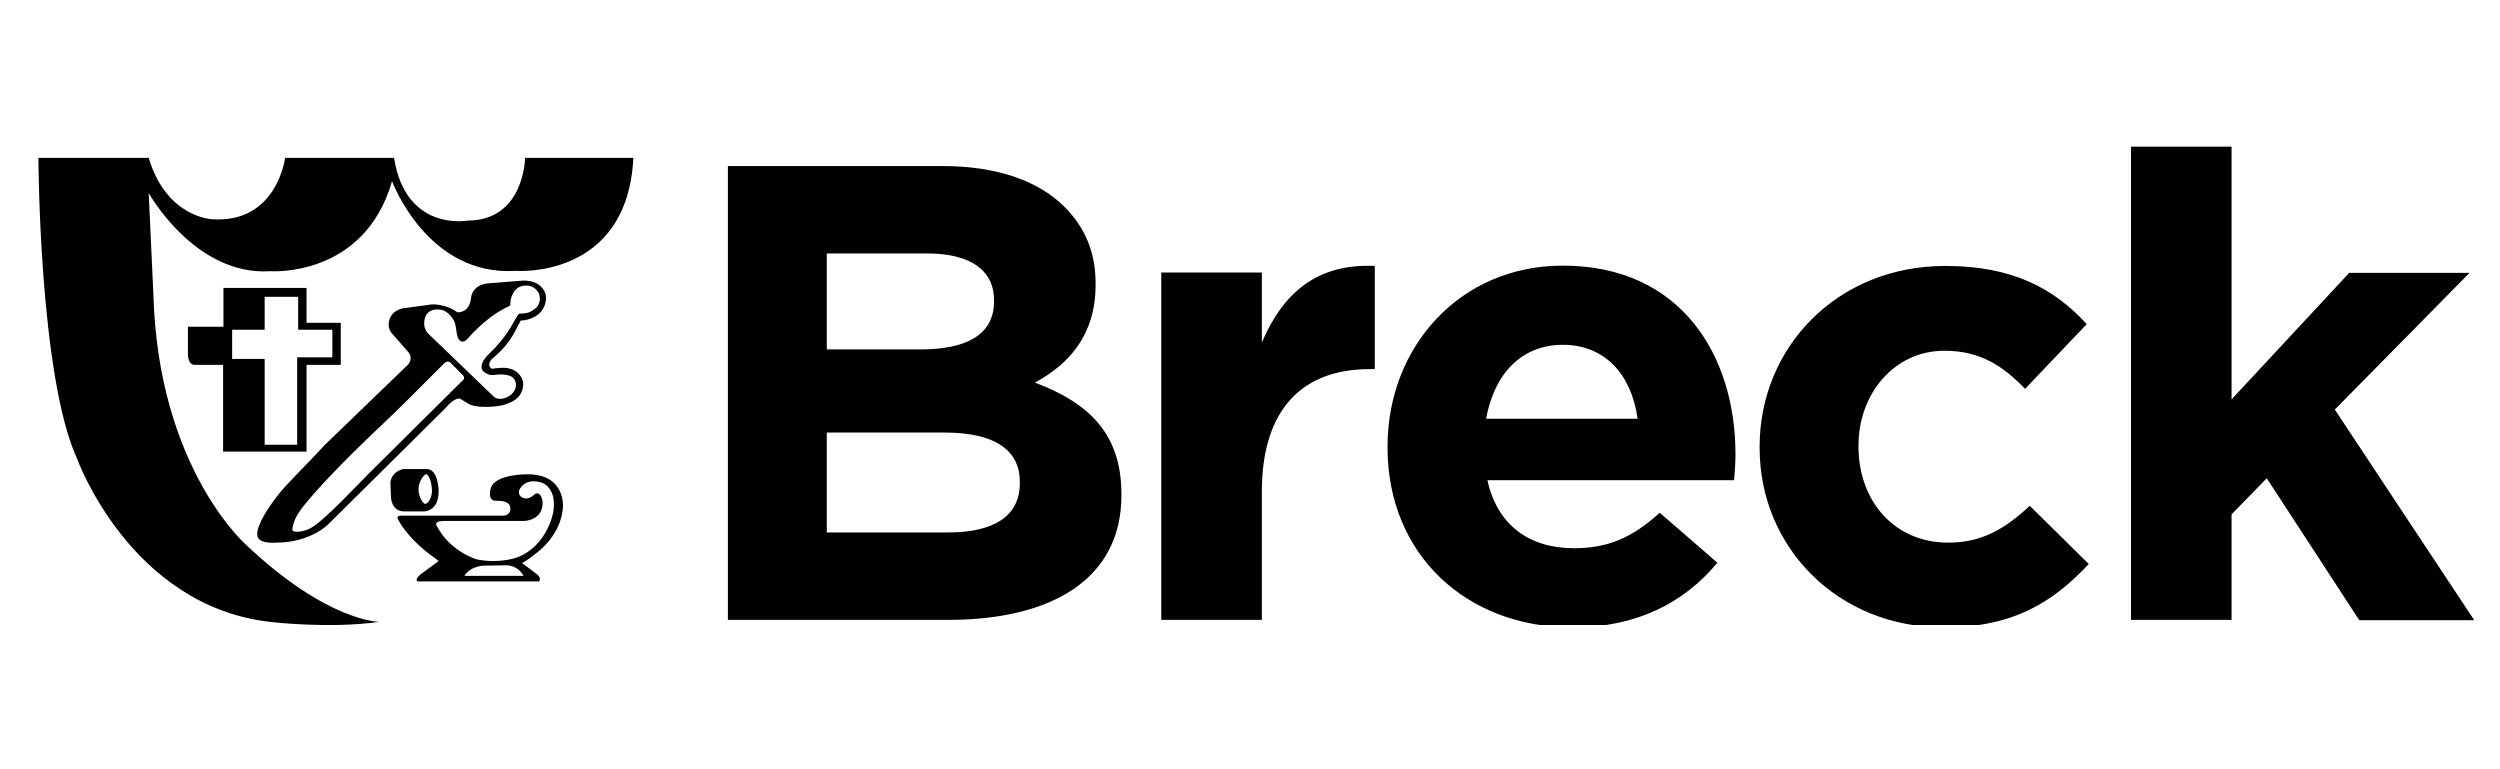 <svg width="104" height="32" viewBox="0 0 104 32" fill="none" xmlns="http://www.w3.org/2000/svg">
<g clip-path="url(#clip0_641_1009)">
<path d="M11.219 25.869C5.418 25.199 3.215 19.102 3.215 19.102C1.626 15.657 1.598 6.566 1.598 6.566H6.185C6.938 9.081 8.849 9.122 8.849 9.122C11.526 9.286 11.86 6.566 11.86 6.566H16.392C16.88 9.655 19.446 9.177 19.446 9.177C21.816 9.177 21.844 6.566 21.844 6.566H26.348C26.097 11.638 21.454 11.268 21.454 11.268C17.773 11.501 16.308 7.536 16.308 7.536C15.151 11.569 11.247 11.282 11.247 11.282C8.109 11.487 6.185 8.029 6.185 8.029L6.38 12.226C6.576 19.498 10.257 22.683 10.257 22.683C13.631 25.869 15.779 25.869 15.779 25.869C13.673 26.169 11.219 25.869 11.219 25.869ZM12.753 15.178H14.175V13.428H12.753V11.979H9.295V13.592H7.817V14.741C7.817 14.741 7.817 15.178 8.096 15.178H9.281V18.787H12.753V15.178ZM12.404 12.348V13.716H13.826V14.864H12.362V18.5H11.01V14.932H9.657V13.716H11.01V12.348H12.404V12.348ZM22.43 24.187C22.43 24.187 22.541 24.037 22.332 23.886L21.719 23.422C21.719 23.422 21.97 23.299 22.36 22.971C22.36 22.971 23.364 22.246 23.42 21.07C23.42 21.07 23.517 19.731 21.956 19.731C21.956 19.731 20.631 19.703 20.422 20.291C20.422 20.291 20.269 20.742 20.547 20.824L20.743 20.838C20.743 20.838 21.231 20.811 21.231 21.152C21.231 21.152 21.273 21.412 20.952 21.453H16.685C16.685 21.453 16.462 21.439 16.559 21.604C16.559 21.604 16.922 22.41 18.149 23.258L18.247 23.34L17.522 23.873C17.522 23.873 17.229 24.091 17.368 24.187H22.43ZM21.816 21.672C21.816 21.672 22.625 21.645 22.569 20.852C22.569 20.852 22.5 20.359 22.221 20.578C22.221 20.578 22.026 20.783 21.802 20.729C21.802 20.729 21.51 20.66 21.607 20.373C21.607 20.373 21.83 19.84 22.555 20.086C22.555 20.086 23.183 20.291 23.016 21.303C23.016 21.303 22.779 22.711 21.51 23.189C21.51 23.189 20.785 23.463 19.836 23.271C19.836 23.271 18.721 22.957 18.163 21.863C18.163 21.863 17.996 21.645 18.609 21.672H21.328H21.816ZM20.115 23.531L21.119 23.517C21.621 23.572 21.774 23.955 21.774 23.955H19.32C19.571 23.545 20.115 23.531 20.115 23.531ZM16.239 20.072L16.267 20.715C16.267 20.715 16.295 21.275 16.811 21.275H17.605C17.605 21.275 18.275 21.316 18.247 20.373C18.247 20.373 18.219 19.512 17.759 19.512H16.838C16.838 19.498 16.308 19.553 16.239 20.072ZM17.968 20.346C17.996 20.688 17.8 20.961 17.689 20.961C17.605 20.961 17.41 20.688 17.41 20.346C17.41 20.004 17.675 19.69 17.745 19.731C17.828 19.772 17.94 19.977 17.968 20.346ZM18.526 16.983C18.944 16.491 19.139 16.586 19.139 16.586L19.432 16.764C19.767 17.01 20.659 16.928 20.952 16.846C21.022 16.832 21.273 16.723 21.273 16.723C21.858 16.436 21.761 15.889 21.761 15.889C21.593 15.26 20.938 15.301 20.938 15.301C20.687 15.301 20.464 15.342 20.464 15.342C20.213 15.192 20.464 14.932 20.464 14.932C21.091 14.426 21.342 13.962 21.496 13.647C21.579 13.483 21.663 13.333 21.663 13.333C22.109 13.333 22.43 13.046 22.43 13.046C22.82 12.663 22.695 12.226 22.695 12.226C22.458 11.569 21.677 11.679 21.677 11.679L20.297 11.788C19.641 11.856 19.599 12.362 19.599 12.362C19.544 13.046 19.028 12.991 19.028 12.991C18.512 12.622 17.968 12.663 17.968 12.663L16.755 12.827C16.323 12.923 16.183 13.223 16.169 13.47C16.155 13.675 16.267 13.825 16.267 13.825L17.006 14.672C17.201 14.946 16.964 15.178 16.964 15.178L13.492 18.528C12.655 19.444 11.916 20.127 11.512 20.66C10.619 21.836 10.703 22.219 10.703 22.219C10.675 22.656 11.484 22.574 11.484 22.574C12.92 22.574 13.659 21.808 13.659 21.808L18.526 16.983ZM20.52 15.602C20.52 15.602 21.119 15.493 21.356 15.725C21.356 15.725 21.649 16.04 21.273 16.409C21.273 16.409 20.91 16.723 20.575 16.532L17.773 13.839C17.773 13.839 17.633 13.647 17.647 13.442C17.647 13.305 17.689 13.114 17.8 13.018C17.8 13.018 17.94 12.827 18.33 12.882C18.442 12.895 18.693 12.991 18.888 13.347C19.028 13.592 18.93 14.249 19.279 14.208C19.334 14.208 19.39 14.153 19.46 14.085C19.46 14.085 20.115 13.292 20.966 12.841C21.175 12.731 21.231 12.745 21.231 12.636C21.231 12.458 21.314 12.075 21.607 11.938C21.607 11.938 22.123 11.692 22.416 12.198C22.416 12.198 22.611 12.636 22.165 12.909C21.998 13.018 21.872 13.046 21.607 13.046C21.579 13.046 21.51 13.155 21.468 13.223C21.342 13.428 21.105 14.003 20.297 14.768C20.297 14.768 19.683 15.356 20.324 15.575C20.338 15.602 20.478 15.602 20.52 15.602ZM19.293 15.78L15.779 19.266C14.9 20.113 13.436 21.754 12.836 22.014C12.516 22.15 12.195 22.15 12.167 22.055C12.139 21.945 12.265 21.631 12.265 21.631C12.265 21.631 12.335 21.412 12.655 21.016C13.171 20.373 14.203 19.266 15.765 17.789C16.587 17.024 17.605 15.985 18.484 15.11C18.609 14.987 18.721 15.069 18.721 15.069L19.223 15.575C19.348 15.684 19.293 15.78 19.293 15.78ZM30.28 25.787H39.441C43.792 25.787 46.651 24.064 46.651 20.605V20.551C46.651 18.022 45.27 16.75 43.053 15.916C44.434 15.165 45.577 13.975 45.577 11.843V11.788C45.577 10.489 45.131 9.437 44.252 8.575C43.151 7.495 41.422 6.908 39.218 6.908H30.28V25.787V25.787ZM34.394 14.536V10.544H38.577C40.362 10.544 41.352 11.241 41.352 12.485V12.54C41.352 13.948 40.167 14.536 38.298 14.536H34.394ZM34.394 22.137V17.994H39.288C41.463 17.994 42.425 18.774 42.425 20.045V20.1C42.425 21.508 41.296 22.15 39.428 22.15H34.394V22.137ZM48.31 25.787H52.493V20.455C52.493 17.01 54.194 15.356 56.969 15.356H57.192V11.063C54.724 10.954 53.344 12.253 52.493 14.249V11.337H48.31V25.787ZM65.419 26.101C68.082 26.101 70.062 25.076 71.443 23.408L69.044 21.33C67.887 22.383 66.869 22.806 65.475 22.806C63.606 22.806 62.282 21.836 61.877 19.977H72.14C72.168 19.594 72.196 19.225 72.196 18.897C72.196 14.796 69.937 11.05 65.015 11.05C60.72 11.05 57.722 14.44 57.722 18.569V18.623C57.722 23.052 60.985 26.101 65.419 26.101ZM61.822 17.42C62.156 15.561 63.286 14.344 65.015 14.344C66.772 14.344 67.873 15.588 68.124 17.42H61.822ZM80.869 26.101C83.811 26.101 85.457 24.994 86.893 23.463L84.439 21.043C83.421 21.986 82.459 22.574 81.05 22.574C78.763 22.574 77.313 20.797 77.313 18.582V18.528C77.313 16.395 78.791 14.591 80.883 14.591C82.361 14.591 83.309 15.206 84.243 16.176L86.809 13.483C85.429 11.979 83.7 11.063 80.925 11.063C76.421 11.063 73.2 14.454 73.2 18.582V18.637C73.2 22.765 76.449 26.101 80.869 26.101ZM88.65 25.787H92.833V21.398L94.297 19.895L98.146 25.8H102.928L97.128 17.038L102.733 11.351H97.727L92.833 16.614V6.101H88.65V25.787Z" fill="black"/>
</g>
<defs>
<clipPath id="clip0_641_1009">
<rect width="102" height="20" fill="white" transform="translate(1 6)"/>
</clipPath>
</defs>
</svg>
